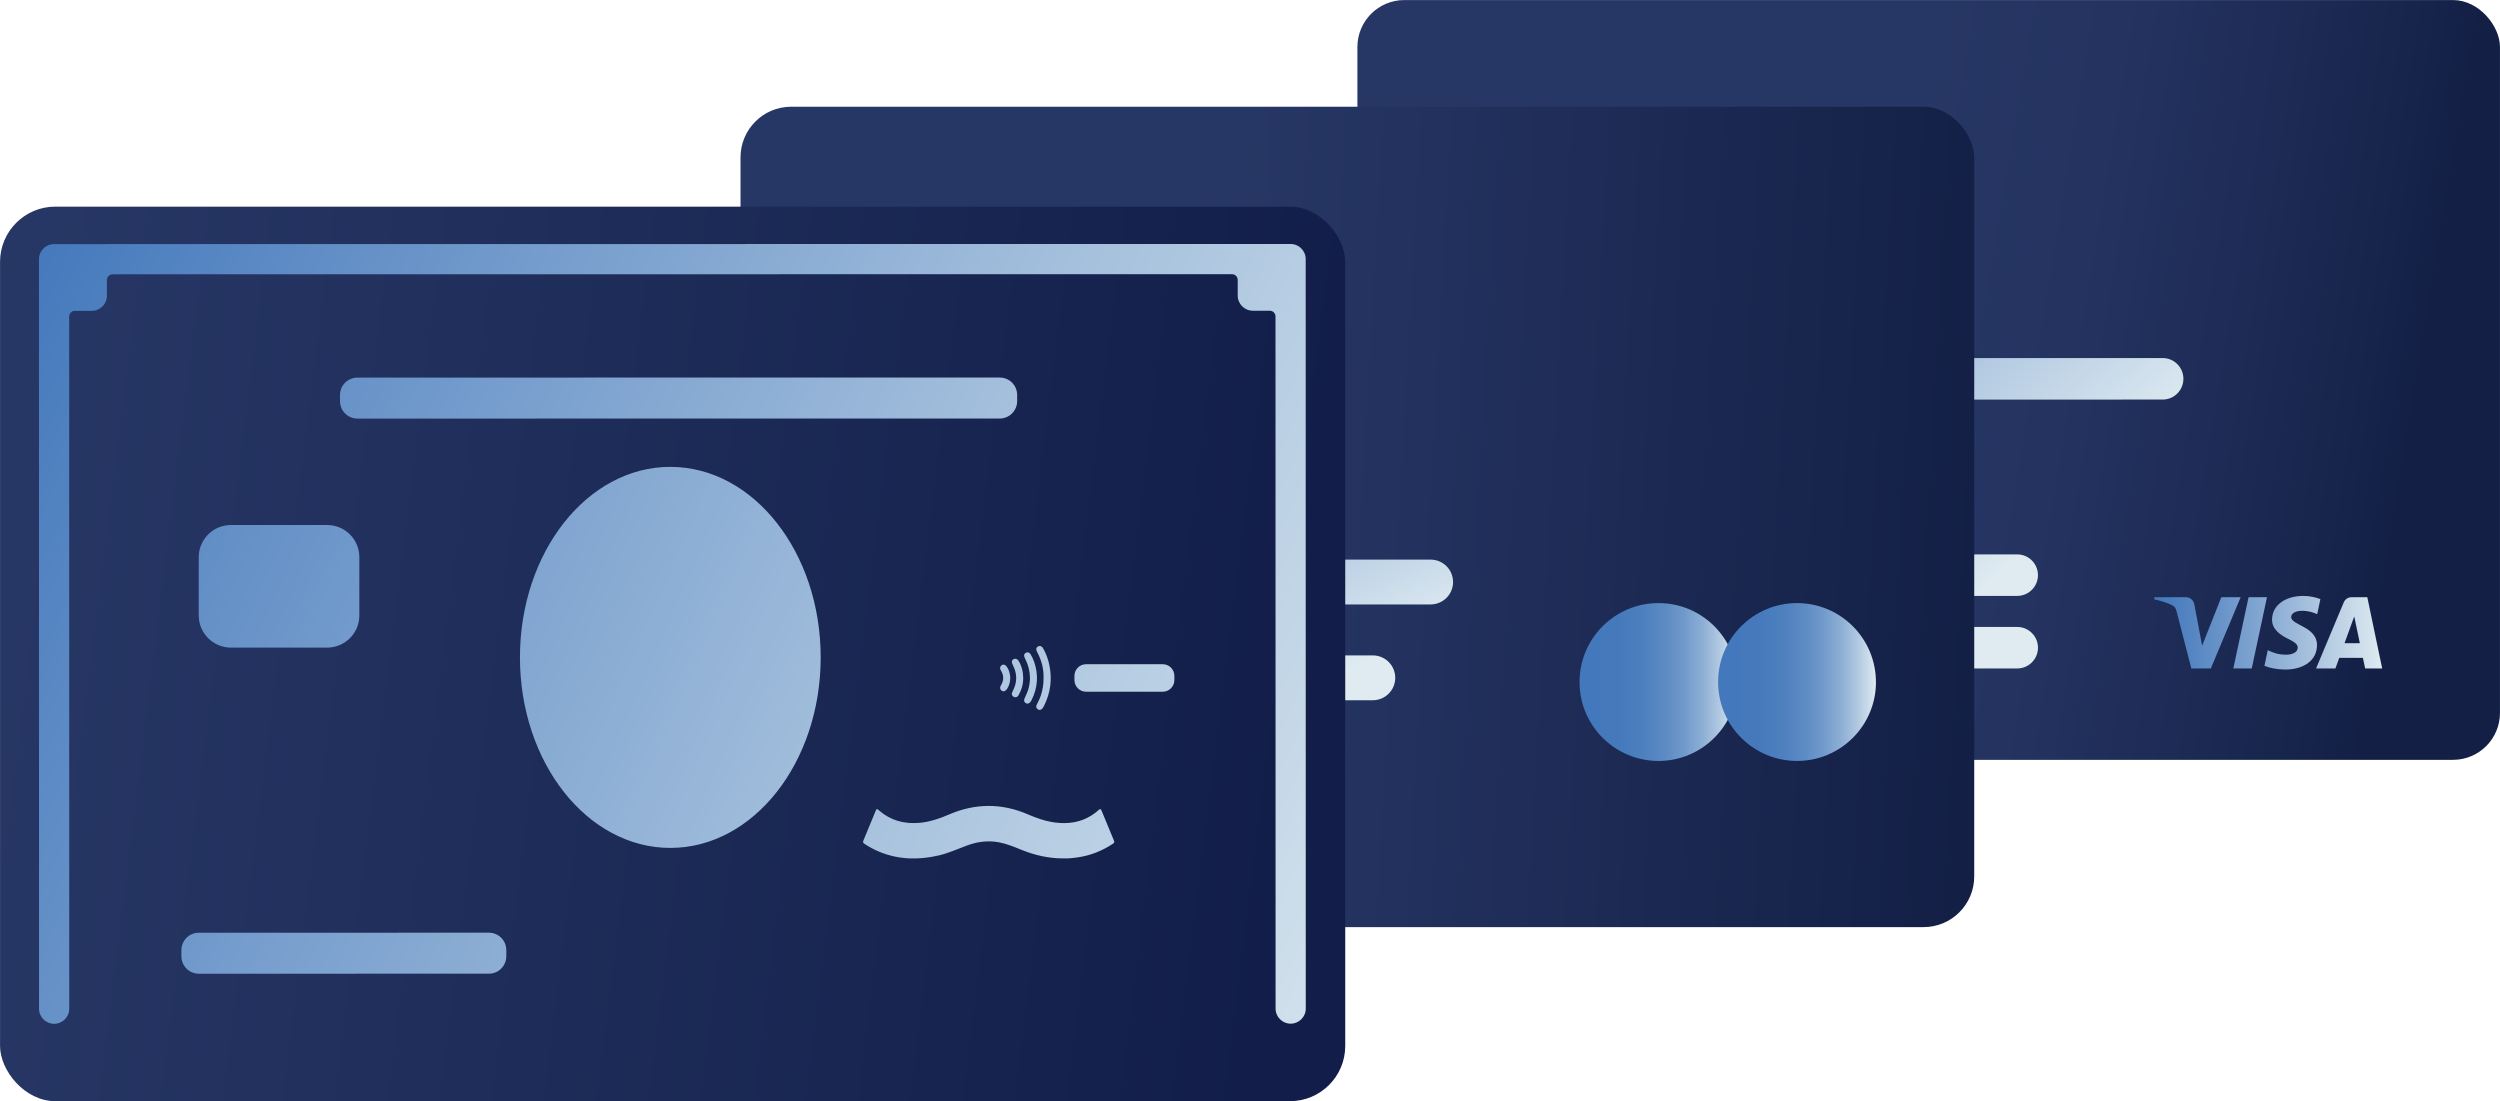 <?xml version="1.0" encoding="UTF-8"?> <svg xmlns="http://www.w3.org/2000/svg" xmlns:xlink="http://www.w3.org/1999/xlink" id="a" width="1770.25" height="779.78" viewBox="0 0 1770.25 779.78"><defs><style>.s{fill:url(#k);}.t{fill:url(#d);}.u{fill:url(#h);}.v{fill:url(#q);}.w{fill:url(#m);}.x{filter:url(#f);}.y{fill:url(#e);}.z{fill:url(#i);}.aa{fill:url(#b);}.ab{fill:url(#r);}.ac{filter:url(#n);}</style><linearGradient id="b" x1="966.29" y1="324.91" x2="1796.69" y2="462.7" gradientTransform="translate(-23 -125.82)" gradientUnits="userSpaceOnUse"><stop offset=".47" stop-color="#273765"></stop><stop offset=".62" stop-color="#243360"></stop><stop offset=".8" stop-color="#1b2952"></stop><stop offset=".92" stop-color="#131f45"></stop></linearGradient><linearGradient id="d" x1="1525.29" y1="448.04" x2="1686.81" y2="448.04" gradientUnits="userSpaceOnUse"><stop offset=".01" stop-color="#4378bc"></stop><stop offset=".17" stop-color="#5686c2"></stop><stop offset=".5" stop-color="#88aad3"></stop><stop offset=".96" stop-color="#d7e5ee"></stop><stop offset="1" stop-color="#dfebf1"></stop></linearGradient><linearGradient id="e" x1="1023.31" y1="66.77" x2="1421.55" y2="514.06" gradientUnits="userSpaceOnUse"><stop offset=".08" stop-color="#4378bc"></stop><stop offset=".2" stop-color="#5686c2"></stop><stop offset=".46" stop-color="#88aad3"></stop><stop offset=".83" stop-color="#d7e5ee"></stop><stop offset=".86" stop-color="#dfebf1"></stop></linearGradient><filter id="f" x="488.2" y="39.48" width="945.84" height="653.28" filterUnits="userSpaceOnUse"><feOffset dx="0" dy="0"></feOffset><feGaussianBlur result="g" stdDeviation="12"></feGaussianBlur><feFlood flood-color="#000" flood-opacity=".3"></feFlood><feComposite in2="g" operator="in"></feComposite><feComposite in="SourceGraphic"></feComposite></filter><linearGradient id="h" x1="512.78" y1="465.69" x2="1464.27" y2="518.7" gradientTransform="translate(-23 -125.82)" gradientUnits="userSpaceOnUse"><stop offset=".4" stop-color="#273765"></stop><stop offset=".96" stop-color="#131f45"></stop></linearGradient><linearGradient id="i" x1="1118.47" y1="482.94" x2="1230.26" y2="482.94" gradientUnits="userSpaceOnUse"><stop offset=".01" stop-color="#4378bc"></stop><stop offset=".25" stop-color="#4579bc"></stop><stop offset=".41" stop-color="#4e80bf"></stop><stop offset=".55" stop-color="#5d8bc4"></stop><stop offset=".67" stop-color="#729bcc"></stop><stop offset=".78" stop-color="#8dafd5"></stop><stop offset=".88" stop-color="#afc7e0"></stop><stop offset=".98" stop-color="#d6e4ee"></stop><stop offset="1" stop-color="#dfebf1"></stop></linearGradient><linearGradient id="k" x1="1216.58" x2="1328.37" xlink:href="#i"></linearGradient><linearGradient id="m" x1="692.97" y1="183.46" x2="848.37" y2="522.98" gradientUnits="userSpaceOnUse"><stop offset="0" stop-color="#4378bc"></stop><stop offset=".15" stop-color="#5283c1"></stop><stop offset=".43" stop-color="#7ca2cf"></stop><stop offset=".82" stop-color="#bed3e6"></stop><stop offset="1" stop-color="#dfebf1"></stop></linearGradient><filter id="n" x="-36.23" y="110.28" width="1025.04" height="705.6" filterUnits="userSpaceOnUse"><feOffset dx="0" dy="0"></feOffset><feGaussianBlur result="o" stdDeviation="12"></feGaussianBlur><feFlood flood-color="#000" flood-opacity=".3"></feFlood><feComposite in2="o" operator="in"></feComposite><feComposite in="SourceGraphic"></feComposite></filter><linearGradient id="q" x1="9.34" y1="527.94" x2="989.5" y2="649.9" gradientTransform="translate(-23 -125.82)" gradientUnits="userSpaceOnUse"><stop offset=".02" stop-color="#273765"></stop><stop offset=".95" stop-color="#121e49"></stop></linearGradient><linearGradient id="r" x1="-22.26" y1="229.78" x2="1097.85" y2="722.18" gradientUnits="userSpaceOnUse"><stop offset=".01" stop-color="#4378bc"></stop><stop offset=".19" stop-color="#6490c7"></stop><stop offset=".58" stop-color="#a6c1dd"></stop><stop offset=".86" stop-color="#cfdfeb"></stop><stop offset="1" stop-color="#dfebf1"></stop></linearGradient></defs><rect class="aa" x="961.18" y=".04" width="809.05" height="538" rx="33.23" ry="33.23"></rect><g id="c"><path class="t" d="M1608.82,438.64c-.09,7.27,6.48,11.32,11.42,13.73,5.08,2.47,6.79,4.06,6.77,6.27-.04,3.39-4.05,4.88-7.81,4.94-6.56.1-10.37-1.77-13.4-3.19l-2.36,11.05c3.04,1.4,8.67,2.62,14.51,2.68,13.71,0,22.67-6.77,22.72-17.26.05-13.31-18.42-14.05-18.29-20,.04-1.8,1.77-3.73,5.54-4.22,1.87-.25,7.02-.44,12.87,2.26l2.29-10.69c-3.14-1.14-7.18-2.24-12.21-2.24-12.9,0-21.98,6.86-22.05,16.67M1665.13,422.89c-2.5,0-4.61,1.46-5.55,3.7l-19.58,46.75h13.7l2.73-7.53h16.74l1.58,7.53h12.07l-10.53-50.45h-11.15M1667.04,436.51l3.95,18.94h-10.83l6.87-18.94M1592.21,422.89l-10.8,50.45h13.05l10.79-50.45h-13.05M1572.91,422.89l-13.59,34.34-5.5-29.2c-.65-3.26-3.19-5.14-6.02-5.14h-22.21l-.31,1.46c4.56.99,9.74,2.59,12.88,4.29,1.92,1.04,2.47,1.95,3.1,4.43l10.41,40.26h13.79l21.15-50.45h-13.71Z"></path></g><path class="y" d="M1141.6,198.89h-92.27c-11.34.01-20.53-9.18-20.53-20.52v-59.5c0-11.34,9.18-20.53,20.52-20.53h92.27c11.34-.01,20.53,9.18,20.53,20.52v59.5c0,11.34-9.18,20.53-20.52,20.53M1546.07,268.23h0c0-8.12-6.58-14.7-14.7-14.7l-487.86.05c-8.12,0-14.7,6.58-14.7,14.7h0c0,8.12,6.58,14.7,14.7,14.7l487.86-.05c8.12,0,14.7-6.58,14.7-14.7ZM1443.08,407.26h0c0-8.12-6.58-14.7-14.7-14.7l-384.86.02c-8.12,0-14.7,6.58-14.7,14.7h0c0,8.12,6.58,14.7,14.7,14.7l384.86-.02c8.12,0,14.7-6.58,14.7-14.7ZM1443.09,458.64h0c0-8.12-6.58-14.7-14.7-14.7l-384.86.02c-8.12,0-14.7,6.58-14.7,14.7h0c0,8.12,6.58,14.7,14.7,14.7l384.86-.02c8.12,0,14.7-6.58,14.7-14.7Z"></path><g class="x"><rect class="u" x="524.36" y="75.57" width="873.59" height="580.92" rx="35.88" ry="35.88"></rect><path id="j" class="z" d="M1230.26,482.92c0,30.87-25.01,55.91-55.88,55.91-30.87,0-55.91-25.01-55.91-55.88,0-30.87,25.01-55.91,55.88-55.91h.02c30.87,0,55.9,25.03,55.9,55.9h0"></path><path id="l" class="s" d="M1328.37,482.92c0,30.87-25.01,55.91-55.88,55.91-30.87,0-55.91-25.01-55.91-55.88,0-30.86,24.99-55.89,55.85-55.91,30.87,0,55.9,25.03,55.9,55.9h0"></path><path class="w" d="M1013.05,428h-362.58c-45.97,0-53.07-7.11-53.07-15.87s7.11-15.87,15.87-15.87h399.78c8.77,0,15.87,7.11,15.87,15.87s-7.11,15.87-15.87,15.87M972.19,495.84c8.69-.05,15.73-7.09,15.78-15.78.05-8.77-7.01-15.91-15.78-15.97h-359.02c-8.69.05-15.73,7.09-15.78,15.78-.05,8.77,7.01,15.91,15.78,15.97h359.02M719.19,291.65c12.24,0,22.17-9.92,22.17-22.17v-64.25c0-12.24-9.92-22.17-22.17-22.17h-99.63c-12.24,0-22.17,9.92-22.17,22.17v64.25c0,12.24,9.92,22.17,22.17,22.17h99.63"></path></g><g id="p" class="ac"><rect class="v" x=".03" y="146.32" width="952.53" height="633.42" rx="39.12" ry="39.12"></rect><path class="ab" d="M581.13,465.49c0,74.51-47.66,134.91-106.46,134.92-58.8,0-106.48-60.39-106.49-134.9,0-74.51,47.66-134.91,106.46-134.92,58.8,0,106.48,60.39,106.49,134.9ZM254.45,435.77v-41.22c0-12.59-10.21-22.8-22.8-22.79h-68.14c-12.59,0-22.8,10.21-22.79,22.8v41.22c0,12.59,10.21,22.8,22.8,22.79h68.14c12.59,0,22.8-10.21,22.79-22.8ZM720.25,284.02v-4.35c0-6.82-5.53-12.34-12.34-12.34l-454.81.04c-6.82,0-12.34,5.53-12.34,12.34v4.35c0,6.82,5.53,12.34,12.34,12.34l454.81-.04c6.82,0,12.34-5.53,12.34-12.34ZM358.52,677.13v-4.35c0-6.82-5.53-12.34-12.34-12.34l-205.38.02c-6.82,0-12.34,5.53-12.34,12.34v4.35c0,6.82,5.53,12.34,12.34,12.34l205.38-.02c6.82,0,12.34-5.53,12.34-12.34ZM737.03,492.42c-.78,2.4-1.97,4.62-3.05,6.88-.55,1.15-.07,2.41,1.01,3.05,1,.6,2.29.39,3.07-.59.45-.56.84-1.18,1.16-1.83,4.65-9.21,5.94-18.87,3.84-28.96-.89-4.27-2.35-8.36-4.57-12.14-.78-1.33-2.17-1.74-3.42-1.11-1.27.63-1.61,1.78-.98,3.29.15.35.3.7.48,1.04,2.99,5.63,4.51,11.61,4.37,17.84.07,4.39-.59,8.5-1.9,12.52ZM728.69,485.87c-.59,3.14-1.96,5.99-3.28,8.87-.57,1.24-.15,2.47.97,3.17.98.6,2.23.36,3.06-.65.41-.5.79-1.04,1.07-1.61,4.33-8.72,4.95-17.7,1.81-26.91-.65-1.91-1.54-3.73-2.57-5.47-.76-1.28-2.12-1.68-3.34-1.05-1.17.6-1.54,1.84-.96,3.24.18.42.37.84.58,1.24,2.15,4.21,3.25,8.68,3.27,13.41.05,1.95-.24,3.87-.6,5.78ZM723.79,474.08c-.61-2.25-1.39-4.44-2.71-6.39-.8-1.18-2.2-1.58-3.29-1-1.26.67-1.62,1.72-1.05,3.2.25.64.56,1.25.86,1.87,1.8,3.83,2.43,7.82,1.57,12-.44,2.14-1.3,4.13-2.25,6.09-.39.8-.73,1.62-.19,2.5.48.79,1.14,1.35,2.11,1.37,1.1.03,1.86-.51,2.4-1.45,2.19-3.78,3.32-7.83,3.29-12.2-.07-2.01-.2-4.03-.73-5.99ZM712.6,471.71c-1.22-1.57-3.24-1.42-4.14.28-.48.9-.33,1.78.19,2.6,2.27,3.61,2.28,7.22.04,10.85-.16.26-.28.54-.37.83-.35,1.08.08,2.24,1.06,2.89.98.65,1.88.41,2.74-.25.52-.41.9-.93,1.23-1.49,1.35-2.24,1.95-4.69,2.03-7.27-.11-3.09-.86-5.97-2.77-8.44ZM831.58,481.52v-2.92c0-4.57-3.71-8.28-8.28-8.28h-54.22c-4.57,0-8.28,3.71-8.28,8.29v2.92c0,4.57,3.71,8.28,8.28,8.28h54.22c4.57,0,8.28-3.71,8.28-8.29ZM788.8,595.28c-2.95-7.07-5.88-14.15-8.77-21.24-.53-1.29-.95-1.49-2.09-.46-6.76,6.11-14.76,9.09-23.86,9.25-9.24.17-17.78-2.53-26.14-6.14-18.6-8.05-37.23-7.99-55.84.01-6.79,2.92-13.68,5.34-21.15,5.96-10.7.89-20.25-1.63-28.45-8.73-1.71-1.48-1.73-1.5-2.64.7-2.84,6.86-5.64,13.73-8.5,20.58-.42,1.01-.26,1.62.66,2.23,3.37,2.27,6.92,4.16,10.66,5.71,13.8,5.7,27.95,5.9,42.3,2.52,6.67-1.58,12.91-4.41,19.3-6.81,7.6-2.86,15.38-3.96,23.43-2.35,5.16,1.03,10.01,2.98,14.84,4.97,9.83,4.04,19.98,6.44,30.68,6.36,3.19.15,6.38-.23,9.55-.68,9.21-1.29,17.65-4.62,25.38-9.78.85-.57,1.03-1.14.64-2.09ZM913.88,172.76l-875.6.09c-5.91,0-10.69,4.79-10.69,10.69l.05,530.72c0,5.91,4.79,10.69,10.69,10.69h0c5.91,0,10.69-4.79,10.69-10.69l-.05-490.1c0-2.24,1.82-4.06,4.06-4.06h11.97c5.91,0,10.69-4.79,10.69-10.7v-11.11c0-2.24,1.82-4.06,4.06-4.06l792.61-.08c2.24,0,4.06,1.82,4.06,4.06v11.11c0,5.91,4.79,10.69,10.7,10.69h12c2.24,0,4.06,1.82,4.06,4.06l.05,490.1c0,5.91,4.79,10.69,10.69,10.69h0c5.91,0,10.69-4.79,10.69-10.69l-.05-530.72c0-5.91-4.79-10.69-10.69-10.69Z"></path></g></svg> 